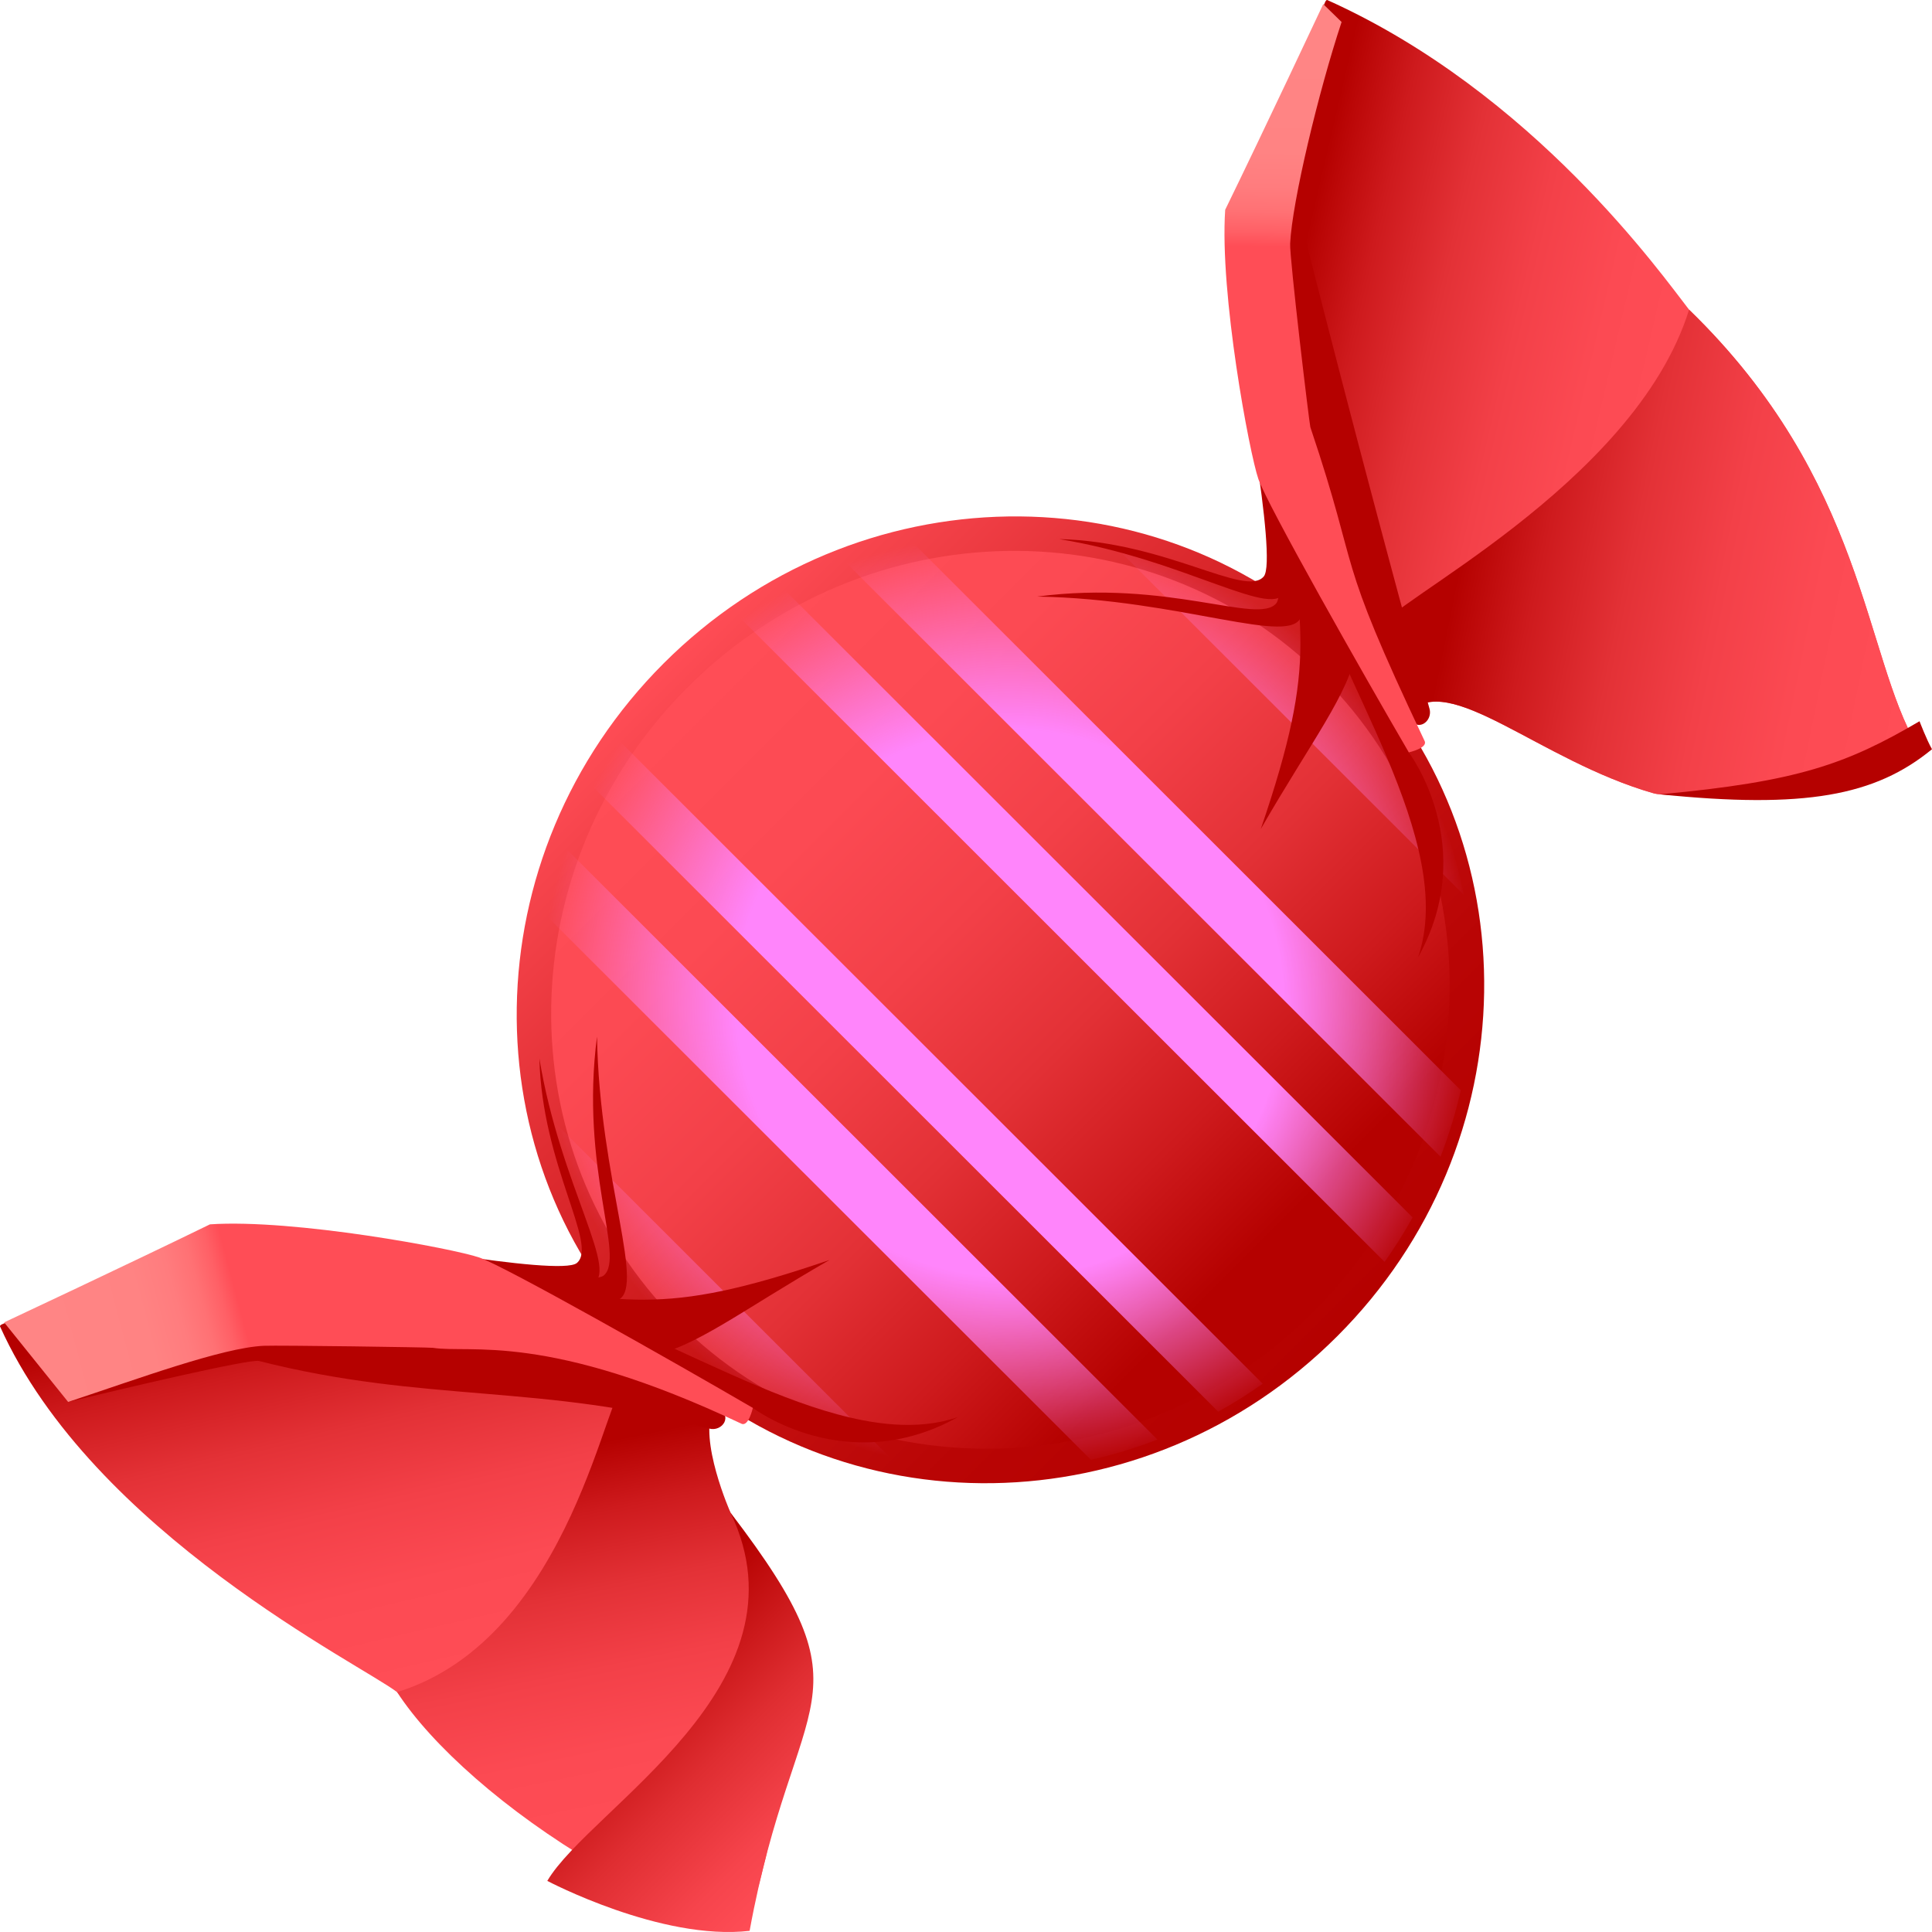 <svg xmlns="http://www.w3.org/2000/svg" viewBox="0 0 64 64"><linearGradient id="a" x1="20.567" x2="20.567" y1="348.411" y2="379.95" gradientTransform="scale(1 -1) rotate(45 506.44 180.709)" gradientUnits="userSpaceOnUse"><stop offset="0" stop-color="#b50100"/><stop offset=".195" stop-color="#b90505"/><stop offset=".425" stop-color="#c61213"/><stop offset=".672" stop-color="#da272b"/><stop offset=".931" stop-color="#f6444c"/><stop offset="1" stop-color="#ff4d56"/></linearGradient><path fill="url(#a)" d="M44.645 21.624c6.161 6.155 6.007 16.293-.35 22.643-6.353 6.351-16.498 6.505-22.658.351-6.161-6.156-6.005-16.293.348-22.644 6.354-6.35 16.499-6.508 22.66-.35z"/><linearGradient id="b" x1="513.196" x2="484.248" y1="-240.18" y2="-240.18" gradientTransform="scale(1.012 -1.012) rotate(-45 516.15 426.022)" gradientUnits="userSpaceOnUse"><stop offset=".097" stop-color="#b50100"/><stop offset=".247" stop-color="#ce1a1d"/><stop offset=".418" stop-color="#e33136"/><stop offset=".597" stop-color="#f34048"/><stop offset=".785" stop-color="#fc4a53"/><stop offset="1" stop-color="#ff4d56"/></linearGradient><path fill="url(#b)" d="M43.823 22.442c5.722 5.717 5.578 15.133-.324 21.03-5.899 5.896-15.323 6.039-21.044.326-5.72-5.718-5.576-15.134.324-21.031 5.902-5.895 15.325-6.042 21.044-.325z"/><radialGradient id="c" cx="42.215" cy="355.245" r="13.986" gradientTransform="scale(1.114 -1.113) rotate(45 500.986 147.99)" gradientUnits="userSpaceOnUse"><stop offset=".582" stop-color="#ff85fb"/><stop offset=".996" stop-color="#ff85fb" stop-opacity=".009"/><stop offset="1" stop-color="#ff85fb" stop-opacity="0"/></radialGradient><path fill="url(#c)" d="M36.138 48.359a15.91 15.91 0 002.203-.671L18.56 27.921a16.115 16.115 0 00-.673 2.201l18.251 18.237z"/><radialGradient id="d" cx="42.211" cy="355.245" r="13.985" gradientTransform="scale(1.114 -1.113) rotate(45 500.986 147.99)" gradientUnits="userSpaceOnUse"><stop offset=".582" stop-color="#ff85fb"/><stop offset=".996" stop-color="#ff85fb" stop-opacity=".009"/><stop offset="1" stop-color="#ff85fb" stop-opacity="0"/></radialGradient><path fill="url(#d)" d="M40.355 46.764c.504-.278.996-.589 1.474-.926L20.412 24.436c-.335.479-.647.967-.927 1.472l20.87 20.856z"/><radialGradient id="e" cx="42.209" cy="355.246" r="13.985" gradientTransform="scale(1.114 -1.113) rotate(45 500.986 147.99)" gradientUnits="userSpaceOnUse"><stop offset=".582" stop-color="#ff85fb"/><stop offset=".996" stop-color="#ff85fb" stop-opacity=".009"/><stop offset="1" stop-color="#ff85fb" stop-opacity="0"/></radialGradient><path fill="url(#e)" d="M45.867 41.803c.336-.479.648-.968.928-1.474L25.924 19.473c-.506.279-.995.592-1.474.926l21.417 21.404z"/><radialGradient id="f" cx="42.211" cy="355.245" r="13.984" gradientTransform="scale(1.114 -1.113) rotate(45 500.986 147.99)" gradientUnits="userSpaceOnUse"><stop offset=".582" stop-color="#ff85fb"/><stop offset=".996" stop-color="#ff85fb" stop-opacity=".009"/><stop offset="1" stop-color="#ff85fb" stop-opacity="0"/></radialGradient><path fill="url(#f)" d="M29.658 48.455L17.793 36.598a14.958 14.958 0 004.111 7.749 15.003 15.003 0 007.754 4.108z"/><radialGradient id="g" cx="42.21" cy="355.244" r="13.986" gradientTransform="scale(1.114 -1.113) rotate(45 500.986 147.99)" gradientUnits="userSpaceOnUse"><stop offset=".582" stop-color="#ff85fb"/><stop offset=".996" stop-color="#ff85fb" stop-opacity=".009"/><stop offset="1" stop-color="#ff85fb" stop-opacity="0"/></radialGradient><path fill="url(#g)" d="M47.72 38.319c.276-.723.503-1.459.671-2.202l-18.25-18.24c-.744.169-1.479.396-2.202.673L47.72 38.319z"/><radialGradient id="h" cx="42.2" cy="355.245" r="13.993" gradientTransform="scale(1.114 -1.113) rotate(45 500.986 147.99)" gradientUnits="userSpaceOnUse"><stop offset=".582" stop-color="#ff85fb"/><stop offset=".996" stop-color="#ff85fb" stop-opacity=".009"/><stop offset="1" stop-color="#ff85fb" stop-opacity="0"/></radialGradient><path fill="url(#h)" d="M36.621 17.782L48.49 29.643a14.996 14.996 0 00-4.114-7.753 14.97 14.97 0 00-7.755-4.108z"/><path fill="#B50100" d="M43.063 18.199c1.171 4.223 5.222 9.686 3.912 13.513 2.05-3.674-.306-6.787-.306-6.787-1.248-4.559-3.179-6.185-3.606-6.726z"/><path fill="#B50100" d="M42.441 15.717c.647 5.043 1.278 6.031-.676 11.745 3.409-5.916 4.848-6.05.676-11.745z"/><linearGradient id="i" x1="41.641" x2="49.504" y1="374.131" y2="361.466" gradientTransform="scale(1 -1) rotate(45 506.44 180.709)" gradientUnits="userSpaceOnUse"><stop offset=".097" stop-color="#b50100"/><stop offset=".247" stop-color="#ce1a1d"/><stop offset=".418" stop-color="#e33136"/><stop offset=".597" stop-color="#f34048"/><stop offset=".785" stop-color="#fc4a53"/><stop offset="1" stop-color="#ff4d56"/></linearGradient><path fill="url(#i)" d="M46.668 23.622c1.313-1.435 4.327 1.578 8.104 2.655 1.151.328 8.416-1.1 8.743-1.558-1.779-3.025-1.717-8.792-7.562-14.461C55.068 9.127 50.81 3.077 43.97.002c-.333-.15-1.158 7.107-1.059 7.748.099.639 3.451 16.205 3.757 15.872z"/><linearGradient id="j" x1="42.11" x2="51.645" y1="366.027" y2="351.621" gradientTransform="scale(1 -1) rotate(45 506.44 180.709)" gradientUnits="userSpaceOnUse"><stop offset=".097" stop-color="#b50100"/><stop offset=".247" stop-color="#ce1a1d"/><stop offset=".418" stop-color="#e33136"/><stop offset=".597" stop-color="#f34048"/><stop offset=".785" stop-color="#fc4a53"/><stop offset="1" stop-color="#ff4d56"/></linearGradient><path fill="url(#j)" d="M46.668 23.622c1.313-1.435 4.327 1.578 8.104 2.655 1.151.328 8.416-1.1 8.743-1.558-1.779-3.025-1.717-8.792-7.562-14.461-1.811 5.841-10.242 9.851-10.143 10.49.099.64.552 3.207.858 2.874z"/><path fill="#B50100" d="M63.587 23.892c-2.415 1.417-4.035 2.002-8.602 2.421 4.806.489 7.133.05 9.015-1.494-.172-.297-.413-.927-.413-.927zM42.57 19.549c.136-.521-.682-5.516-1.591-8.146 0 0 1.361 7.133.885 7.693-.609.717-3.224-1.152-6.777-1.238 4.228.688 7.208 2.755 7.483 1.691z"/><path fill="#B50100" d="M43.109 20.393c.256-1.048-.808-5.469-1.717-8.102 0 0 1.36 7.135.884 7.697-.608.715-3.559-.795-7.917-.226 4.76.078 8.49 1.697 8.75.631z"/><linearGradient id="k" x1="42.545" x2="45.745" y1="374.727" y2="365.033" gradientTransform="scale(1 -1) rotate(45 506.44 180.709)" gradientUnits="userSpaceOnUse"><stop offset=".097" stop-color="#b50100"/><stop offset=".152" stop-color="#b50100"/><stop offset="1" stop-color="#b50100"/></linearGradient><path fill="url(#k)" d="M47.354 23.477a830.281 830.281 0 01-4.11-15.564c-.079-.308.76-5.379 1.199-7.184 0 0-1.175 1.746-1.913 7.404.622 5.918.38 6.896 4.122 15.577.255.595.821.204.702-.233z"/><linearGradient id="l" x1="50.453" x2="38.813" y1="378.547" y2="367.277" gradientTransform="scale(1 -1) rotate(45 506.44 180.709)" gradientUnits="userSpaceOnUse"><stop offset="0" stop-color="#ff8585"/><stop offset=".199" stop-color="#ff8383"/><stop offset=".271" stop-color="#ff7c7e"/><stop offset=".322" stop-color="#ff7174"/><stop offset=".363" stop-color="#ff6066"/><stop offset=".394" stop-color="#ff4d56"/></linearGradient><path fill="url(#l)" d="M47.193 24.548c-3.058-6.452-2.065-5.287-3.786-10.398-.032-.102-.691-5.589-.669-6.081.064-1.386.942-5.044 1.704-7.34l-.608-.593s-1.957 4.17-3.248 6.813c-.188 2.793.804 8.069 1.1 8.922.307.876 3.449 6.423 4.983 9.052 0 0 .635-.143.524-.375z"/><path fill="#B50100" d="M18.208 43.035c4.226 1.171 9.692 5.22 13.521 3.909-3.676 2.05-6.79-.305-6.79-.305-4.561-1.247-6.187-3.176-6.731-3.604z"/><path fill="#B50100" d="M15.726 42.417c5.046.646 6.036 1.278 11.753-.679-5.919 3.408-6.055 4.848-11.753.679z"/><linearGradient id="m" x1="936.311" x2="944.172" y1="374.146" y2="361.484" gradientTransform="rotate(134.999 542.75 15.961)" gradientUnits="userSpaceOnUse"><stop offset=".097" stop-color="#b50100"/><stop offset=".247" stop-color="#ce1a1d"/><stop offset=".418" stop-color="#e33136"/><stop offset=".597" stop-color="#f34048"/><stop offset=".785" stop-color="#fc4a53"/><stop offset="1" stop-color="#ff4d56"/></linearGradient><path fill="url(#m)" d="M23.634 46.64c-1.435 1.311 1.58 4.323 2.659 8.101.328 1.149-1.101 8.409-1.559 8.736-3.027-1.778-5.908-1.58-11.58-7.422C12.021 55.169 3.078 50.78.002 43.942c-.151-.333 7.111-1.156 7.751-1.057.641.097 16.217 3.449 15.881 3.755z"/><linearGradient id="n" x1="935.867" x2="944.003" y1="365.506" y2="353.213" gradientTransform="rotate(134.999 542.75 15.961)" gradientUnits="userSpaceOnUse"><stop offset=".097" stop-color="#b50100"/><stop offset=".247" stop-color="#ce1a1d"/><stop offset=".418" stop-color="#e33136"/><stop offset=".597" stop-color="#f34048"/><stop offset=".785" stop-color="#fc4a53"/><stop offset="1" stop-color="#ff4d56"/></linearGradient><path fill="url(#n)" d="M23.634 46.64c-.511 1.041.566 3.47.566 3.47 3.528 5.063-3.973 11.342-4.431 11.67-3.026-1.778-5.467-3.962-6.614-5.726 5.845-1.809 6.966-10.371 7.607-10.272.64.1 3.072.451 2.872.858z"/><linearGradient id="o" x1="-4.227" x2="-4.227" y1="348.247" y2="358.489" gradientTransform="scale(1 -1) rotate(45 506.44 180.709)" gradientUnits="userSpaceOnUse"><stop offset="0" stop-color="#ff4d56"/><stop offset=".175" stop-color="#f6444c"/><stop offset=".473" stop-color="#df2d31"/><stop offset=".855" stop-color="#ba0606"/><stop offset=".903" stop-color="#b50100"/></linearGradient><path fill="url(#o)" d="M18.13 62.307c1.417-2.412 8.81-6.494 6.069-12.198 4.831 6.319 2.116 5.744.633 13.853-2.937.337-6.702-1.655-6.702-1.655z"/><path fill="#B50100" d="M19.562 42.545c-.523.135-5.521-.683-8.154-1.591 0 0 7.14 1.359 7.702.884.715-.608-1.155-3.221-1.242-6.775.69 4.231 2.757 7.206 1.694 7.482z"/><path fill="#B50100" d="M20.406 43.084c-1.048.255-5.472-.809-8.104-1.718 0 0 7.138 1.361 7.7.884.716-.606-.796-3.554-.225-7.912.074 4.756 1.695 8.485.629 8.746z"/><linearGradient id="p" x1="937.659" x2="940.282" y1="372.68" y2="364.736" gradientTransform="rotate(134.999 542.75 15.961)" gradientUnits="userSpaceOnUse"><stop offset=".097" stop-color="#b50100"/><stop offset=".152" stop-color="#b50100"/><stop offset="1" stop-color="#b50100"/></linearGradient><path fill="url(#p)" d="M23.491 47.323c-5.487-1.5-9.4-.837-14.912-2.239-.308-.077-4.515.918-6.321 1.356 0 0 .877-1.331 6.542-2.067 5.922.619 6.239-1.489 14.927 2.249.594.258.201.822-.236.701z"/><linearGradient id="q" x1="947.05" x2="933.028" y1="375.78" y2="367.644" gradientTransform="rotate(134.999 542.75 15.961)" gradientUnits="userSpaceOnUse"><stop offset="0" stop-color="#ff8585"/><stop offset=".199" stop-color="#ff8383"/><stop offset=".271" stop-color="#ff7c7e"/><stop offset=".322" stop-color="#ff7174"/><stop offset=".363" stop-color="#ff6066"/><stop offset=".394" stop-color="#ff4d56"/></linearGradient><path fill="url(#q)" d="M24.562 47.163c-6.456-3.055-8.992-2.32-10.223-2.515-.106-.018-5.113-.088-5.604-.067-1.388.067-4.18 1.1-6.478 1.86l-2.12-2.635s4.171-1.956 6.818-3.248c2.794-.186 8.073.804 8.927 1.1.874.306 6.427 3.448 9.057 4.981 0 .001-.143.634-.377.524z"/></svg>
